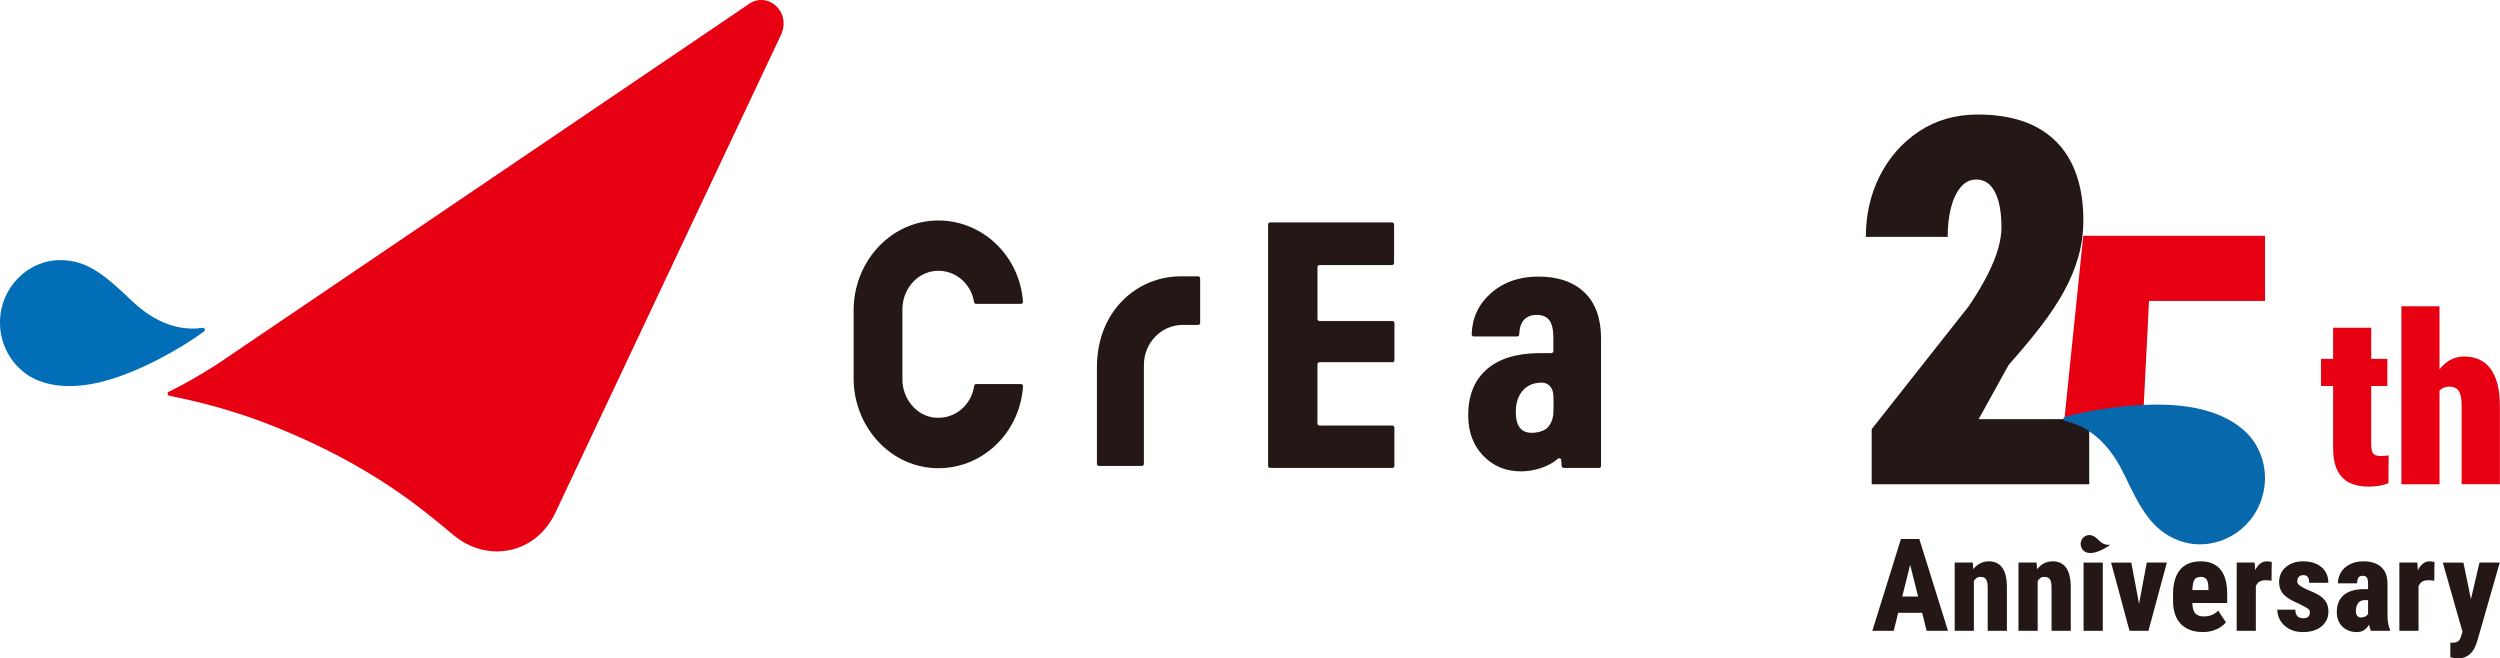 <?xml version="1.0" encoding="UTF-8"?><svg id="_レイヤー_2" xmlns="http://www.w3.org/2000/svg" viewBox="0 0 477.75 125.81"><g id="_レイヤー_1-2"><path d="M266.08,69.22h-13.93c-.21,0-.39.18-.39.4v11.3c0,.22.18.4.39.4h13.93c.22,0,.39.18.39.4v7.3c0,.22-.18.4-.39.4h-23.36c-.21,0-.39-.18-.39-.4v-46.11c0-.22.18-.41.39-.41h23.3c.21,0,.39.18.39.41v7.33c0,.22-.18.41-.39.41h-13.86c-.21,0-.39.18-.39.4v9.9c0,.22.18.4.39.4h13.93c.22,0,.39.18.39.41v7.07c0,.22-.18.4-.39.4v-.02Z" fill="#231815"/><path d="M178.64,79.82c-3.56-.37-6.19-3.62-6.19-7.32v-13.4c0-3.67,2.6-6.91,6.14-7.31,3.75-.41,6.98,2.3,7.55,5.93.03.19.19.35.38.35h8.58c.22,0,.41-.2.39-.43-.64-8.97-8.13-15.98-17.07-15.48-8.65.49-15.29,8.17-15.29,17.12v13.05c0,8.98,6.68,16.66,15.35,17.12,8.96.48,16.45-6.61,17.02-15.63.02-.23-.17-.43-.39-.43h-8.57c-.19,0-.35.15-.38.35-.51,3.68-3.76,6.46-7.52,6.06v.02Z" fill="#231815"/><path d="M225.56,52.81c-8,0-15.94,6.35-15.94,17.42v18.41c0,.22.18.4.39.4h8.2c.21,0,.39-.18.39-.4v-18.89c0-4.23,3.32-7.66,7.41-7.66h2.95c.22,0,.39-.18.39-.4v-8.48c0-.22-.18-.4-.39-.4h-3.4Z" fill="#231815"/><path d="M305.52,89.42h-6.7c-.2,0-.37-.15-.39-.37l-.08-1.12c-.03-.33-.39-.48-.63-.27-1.83,1.61-4.71,2.42-7.04,2.42-2.91,0-5.32-.99-7.24-2.99-1.92-2-2.87-4.57-2.87-7.73,0-3.76,1.17-6.67,3.49-8.73,2.32-2.06,5.67-3.11,10.03-3.15h2.37c.21,0,.39-.18.39-.4v-2.49c0-1.62-.27-2.76-.8-3.42-.53-.67-1.32-.99-2.34-.99-2.15,0-3.29,1.24-3.39,3.72,0,.22-.18.4-.38.4h-8.31c-.22,0-.4-.19-.39-.41.09-3.13,1.3-5.74,3.61-7.8,2.41-2.16,5.46-3.24,9.14-3.24s6.76,1.02,8.85,3.08c2.05,2.01,3.09,4.87,3.12,8.57v24.54c0,.22-.18.41-.39.41h-.02ZM296.83,75.38c-.09-1.33-.98-2.26-2.18-2.26-1.54,0-2.76.51-3.65,1.52-.89,1.02-1.33,2.38-1.33,4.09,0,2.66,1.01,3.98,3.02,3.98,1.01,0,1.86-.21,2.56-.63h.02c.99-.61,1.47-1.89,1.56-2.92.07-1,.08-2.6,0-3.79Z" fill="#231815"/><path d="M142.97.87L43.91,67.97s-5.31,3.8-11.67,6.9c-.35.17-.26.68.13.76,2.59.56,10.46,2.03,20.04,5.87,18.74,7.5,28.58,16.03,34.23,20.74,6.27,5.23,15.08,3.8,19.08-3.44.14-.25.27-.51.39-.77,0,0,40.89-86.66,43.08-91.24,2.19-4.58-2.58-8.61-6.23-5.94v.02Z" fill="#e60012"/><path d="M25.15,57.45c-5.2-4.97-8.52-7.73-13.6-7.74C5.3,49.7.12,54.93,0,61.39c-.07,3.63,1.44,6.9,3.85,9.13.88.84,1.93,1.54,3.17,2.08h.02c.16.07.32.14.48.19.04,0,.07.03.1.04,3.11,1.17,7.25,1.34,12.23.03,6.61-1.74,14.53-6.11,19.14-9.52.33-.24.11-.76-.28-.7-2.65.41-7.76.35-13.58-5.21h.02Z" fill="#036eb8"/><path d="M401.2,103.35c-.74-.71-1.22-1.1-1.94-1.1-.89,0-1.63.75-1.65,1.67,0,.52.2.98.55,1.3.12.12.28.22.45.3h0s.05.02.07.03c0,0,.01,0,.01,0,.44.17,1.03.19,1.74,0,.94-.25,2.07-.87,2.73-1.36.05-.03.02-.11-.04-.1-.38.06-1.11.05-1.94-.74h0Z" fill="#231815"/><path d="M365.41,106.41l-3.52,14.13h-4.08l5.46-17.54h2.54l-.4,3.41ZM368.31,114v3.1h-7.77v-3.1h7.77ZM368.18,120.54l-3.53-14.13-.46-3.41h2.59l5.48,17.54h-4.08Z" fill="#231815"/><path d="M377.21,110.29v10.25h-3.67v-13.04h3.45l.23,2.78ZM376.72,113.58l-.9.02c0-.99.09-1.87.28-2.65.2-.78.48-1.44.86-1.99.38-.55.83-.97,1.36-1.26s1.12-.43,1.77-.43c.5,0,.96.09,1.38.27.42.18.79.46,1.09.85.31.39.54.91.71,1.55.17.64.25,1.43.25,2.37v8.24h-3.67v-8.27c0-.54-.05-.95-.16-1.25-.1-.29-.26-.5-.46-.61-.2-.12-.47-.17-.79-.17-.3,0-.56.08-.78.25s-.4.4-.55.7-.25.65-.31,1.06c-.06.41-.09.85-.09,1.32Z" fill="#231815"/><path d="M389.4,110.29v10.25h-3.67v-13.04h3.45l.23,2.78ZM388.92,113.58l-.9.02c0-.99.09-1.87.28-2.65.2-.78.48-1.44.86-1.99.38-.55.83-.97,1.36-1.26s1.12-.43,1.77-.43c.5,0,.96.09,1.38.27.42.18.79.46,1.09.85.31.39.54.91.71,1.55.17.64.25,1.43.25,2.37v8.24h-3.67v-8.27c0-.54-.05-.95-.16-1.25-.1-.29-.26-.5-.46-.61-.2-.12-.47-.17-.79-.17-.3,0-.56.08-.78.25s-.4.4-.55.7-.25.65-.31,1.06c-.06.41-.09.85-.09,1.32Z" fill="#231815"/><path d="M401.84,107.51v13.04h-3.67v-13.04h3.67Z" fill="#231815"/><path d="M407.29,107.51l1.95,10.35v2.69h-2.29l-3.52-13.04h3.86ZM408.31,117.84l1.94-10.34h3.84l-3.52,13.04h-2.28v-2.7Z" fill="#231815"/><path d="M420.94,120.78c-.91,0-1.72-.13-2.42-.4-.71-.27-1.3-.65-1.78-1.16-.48-.51-.85-1.13-1.1-1.87s-.37-1.57-.37-2.51v-1.23c0-1.05.11-1.97.34-2.76.23-.79.56-1.45,1.01-1.98.44-.53,1-.93,1.66-1.2.67-.27,1.43-.4,2.3-.4.81,0,1.53.13,2.16.39.63.26,1.15.64,1.58,1.16.43.52.75,1.17.97,1.95.22.78.33,1.7.33,2.74v1.72h-8.89v-2.47h5.3v-.36c0-.53-.05-.95-.16-1.27-.1-.31-.27-.54-.48-.68-.22-.14-.49-.21-.83-.21s-.61.06-.83.19c-.21.12-.38.32-.49.58-.11.26-.19.61-.23,1.05-.04.43-.07.95-.07,1.55v1.23c0,.59.05,1.07.14,1.45s.24.68.43.9c.19.22.43.38.7.47.28.09.6.14.97.14.54,0,1.04-.09,1.51-.28.47-.19.87-.47,1.2-.84l1.48,2.25c-.23.29-.56.58-.97.87-.41.29-.91.52-1.49.71-.58.18-1.24.27-1.98.27Z" fill="#231815"/><path d="M431.09,110.58v9.96h-3.66v-13.04h3.43l.23,3.07ZM434.13,107.41l-.04,3.57c-.15-.02-.35-.05-.58-.07-.23-.02-.43-.03-.59-.03-.37,0-.68.06-.94.17s-.47.28-.64.5c-.17.22-.29.5-.37.83-.08.33-.12.71-.12,1.13l-.65-.36c0-.87.07-1.66.2-2.37s.33-1.33.59-1.86c.26-.52.58-.93.95-1.22.37-.29.78-.43,1.24-.43.16,0,.33.01.51.04.18.02.33.06.44.11Z" fill="#231815"/><path d="M441.42,117.01c0-.23-.08-.43-.25-.58s-.4-.32-.72-.48-.72-.37-1.2-.61c-.55-.23-1.06-.48-1.52-.74-.46-.26-.85-.54-1.18-.86s-.58-.68-.75-1.09-.26-.88-.26-1.42.1-1.07.3-1.54c.2-.47.5-.89.9-1.25.4-.36.88-.65,1.45-.86.57-.21,1.21-.31,1.93-.31,1,0,1.86.17,2.58.51.72.34,1.28.82,1.67,1.43.39.62.58,1.34.58,2.16h-3.66c0-.31-.04-.57-.11-.79s-.19-.39-.37-.51c-.17-.12-.41-.17-.71-.17-.19,0-.37.05-.54.14-.16.09-.3.22-.4.39-.1.17-.15.37-.15.61,0,.18.04.33.11.46s.18.25.33.37.34.24.57.37c.23.12.51.27.85.43.78.29,1.48.61,2.09.95.61.35,1.1.77,1.46,1.28.36.51.54,1.17.54,1.99,0,.58-.11,1.1-.34,1.58-.23.47-.55.89-.98,1.24-.43.35-.94.62-1.53.8s-1.27.28-2.01.28c-1.06,0-1.96-.21-2.69-.63-.73-.42-1.29-.96-1.66-1.61-.37-.65-.55-1.34-.55-2.04h3.43c.02.42.09.75.22.98.13.24.31.41.54.51.23.1.5.15.8.15.28,0,.51-.04.69-.13.18-.08.31-.21.4-.39.09-.17.14-.38.14-.61Z" fill="#231815"/><path d="M452.98,112.58v2.1s-1.12,0-1.12,0c-.29,0-.54.06-.74.17-.2.11-.38.26-.51.45-.14.19-.24.4-.3.64s-.1.49-.1.76c0,.33.04.59.13.78.08.19.2.32.34.4.14.08.31.12.51.12.34,0,.62-.07.86-.21.24-.14.41-.31.52-.51.11-.2.14-.38.1-.53l.61,1.45c-.12.3-.26.6-.4.9s-.33.58-.55.84c-.22.26-.49.46-.81.62-.32.16-.71.23-1.18.23-.69,0-1.32-.15-1.9-.45-.57-.3-1.03-.73-1.37-1.31-.34-.58-.51-1.28-.51-2.11,0-.63.1-1.22.3-1.75.2-.53.51-.99.93-1.37.42-.39.96-.68,1.63-.9.67-.21,1.48-.32,2.42-.32h1.16ZM452.54,117.4v-5.87c0-.39-.04-.68-.11-.9s-.19-.37-.34-.46c-.15-.1-.35-.14-.6-.14s-.44.05-.6.16c-.16.11-.28.27-.34.48-.07.21-.1.48-.1.8h-3.67c0-.59.11-1.13.34-1.64.22-.51.55-.96.98-1.34.43-.39.94-.68,1.54-.9.6-.21,1.27-.32,2.02-.32.88,0,1.66.14,2.35.43.69.29,1.24.75,1.64,1.38.4.63.6,1.46.6,2.49v5.75c0,.8.04,1.42.13,1.86.08.45.2.83.36,1.16v.2h-3.67c-.17-.39-.29-.86-.37-1.42-.08-.56-.12-1.14-.12-1.72Z" fill="#231815"/><path d="M462.18,110.58v9.96h-3.66v-13.04h3.43l.23,3.07ZM465.23,107.41l-.04,3.57c-.15-.02-.35-.05-.58-.07-.23-.02-.43-.03-.59-.03-.37,0-.68.06-.94.17s-.47.28-.64.5c-.17.22-.29.5-.37.83-.08.33-.12.71-.12,1.13l-.65-.36c0-.87.07-1.66.2-2.37s.33-1.33.59-1.86c.26-.52.58-.93.95-1.22.37-.29.78-.43,1.24-.43.16,0,.33.01.51.04.18.02.33.06.44.11Z" fill="#231815"/><path d="M470.76,107.51l1.9,9.23.43,4.06-2.46.11-3.81-13.4h3.93ZM471.14,119.02l2.69-11.52h3.88l-4.3,14.98c-.1.33-.23.68-.39,1.07s-.39.74-.67,1.09c-.28.35-.64.63-1.07.84-.43.22-.95.33-1.56.33-.33,0-.58-.02-.74-.05-.16-.04-.4-.09-.72-.17v-2.77h.4c.36,0,.65-.05.86-.14.21-.09.38-.23.5-.42s.22-.42.3-.69l.82-2.53Z" fill="#231815"/><path d="M456.22,68.58v5.18h-12.67v-5.18h12.67ZM445.86,62.63h7.28v22.1c0,.63.05,1.13.14,1.47.1.35.28.59.55.73.27.14.66.21,1.16.21.35,0,.65-.01.87-.03.23-.02.43-.06.61-.1l-.04,5.34c-.58.21-1.17.37-1.78.48-.61.11-1.28.17-2,.17-1.43,0-2.65-.25-3.66-.75-1.01-.5-1.79-1.29-2.32-2.37-.54-1.08-.81-2.48-.81-4.21v-23.03Z" fill="#e60012"/><path d="M466.19,58.53v34.01h-7.28v-34.01h7.28ZM465.32,79.74l-1.64.04c-.03-1.68.12-3.23.45-4.65.33-1.42.82-2.65,1.46-3.7.64-1.05,1.42-1.86,2.32-2.44.91-.58,1.92-.86,3.02-.86.97,0,1.88.17,2.71.51.83.34,1.55.89,2.16,1.64.6.75,1.08,1.73,1.42,2.94.34,1.21.51,2.69.51,4.43v14.88h-7.31v-14.92c0-.97-.09-1.73-.27-2.27-.18-.54-.44-.92-.79-1.13s-.79-.32-1.32-.32c-.62,0-1.12.15-1.49.44-.38.3-.66.71-.84,1.23s-.3,1.14-.34,1.85c-.04.71-.07,1.48-.07,2.33Z" fill="#e60012"/><path d="M399.25,80.1v12.44h-41.57v-10.53l18.58-23.54c1.52-2.26,2.73-4.3,3.63-6.1.9-1.8,1.56-3.44,1.97-4.9.41-1.47.62-2.79.62-3.97,0-2.01-.19-3.69-.57-5.05-.38-1.35-.92-2.38-1.63-3.09-.71-.7-1.59-1.05-2.63-1.05-1.14,0-2.12.48-2.94,1.44-.82.96-1.45,2.27-1.87,3.92-.43,1.66-.64,3.52-.64,5.6h-15.64c0-4.28.9-8.18,2.7-11.72,1.8-3.54,4.31-6.37,7.54-8.49,3.22-2.12,6.97-3.18,11.23-3.18s8.13.8,11.12,2.39c2.99,1.6,5.23,3.9,6.73,6.91,1.5,3.01,2.25,6.64,2.25,10.88,0,2.42-.32,4.75-.95,6.99-.63,2.23-1.55,4.44-2.75,6.63-1.2,2.19-2.69,4.43-4.46,6.72-1.77,2.3-3.81,4.74-6.11,7.32l-5.74,10.38h21.14Z" fill="#231815"/><path d="M410.32,80.12c-.29-.86-.53-1.49-.72-1.33l1.08-21.28h22.17v-12.45h-34.74l-3.6,35.06h15.8Z" fill="#e60012"/><path d="M405.9,90.6c3.21,6.79,5.41,10.73,10.36,12.65,6.09,2.34,13.09-.81,15.63-7.06,1.43-3.52,1.19-7.27-.33-10.34-.54-1.15-1.3-2.23-2.31-3.22h-.02c-.13-.13-.26-.26-.39-.37-.03-.02-.06-.06-.09-.08-2.6-2.31-6.57-4.03-11.91-4.62-7.1-.79-16.46.51-22.23,2.1-.41.11-.39.7,0,.79,2.74.59,7.69,2.57,11.29,10.17v-.02Z" fill="#0768ab"/></g></svg>